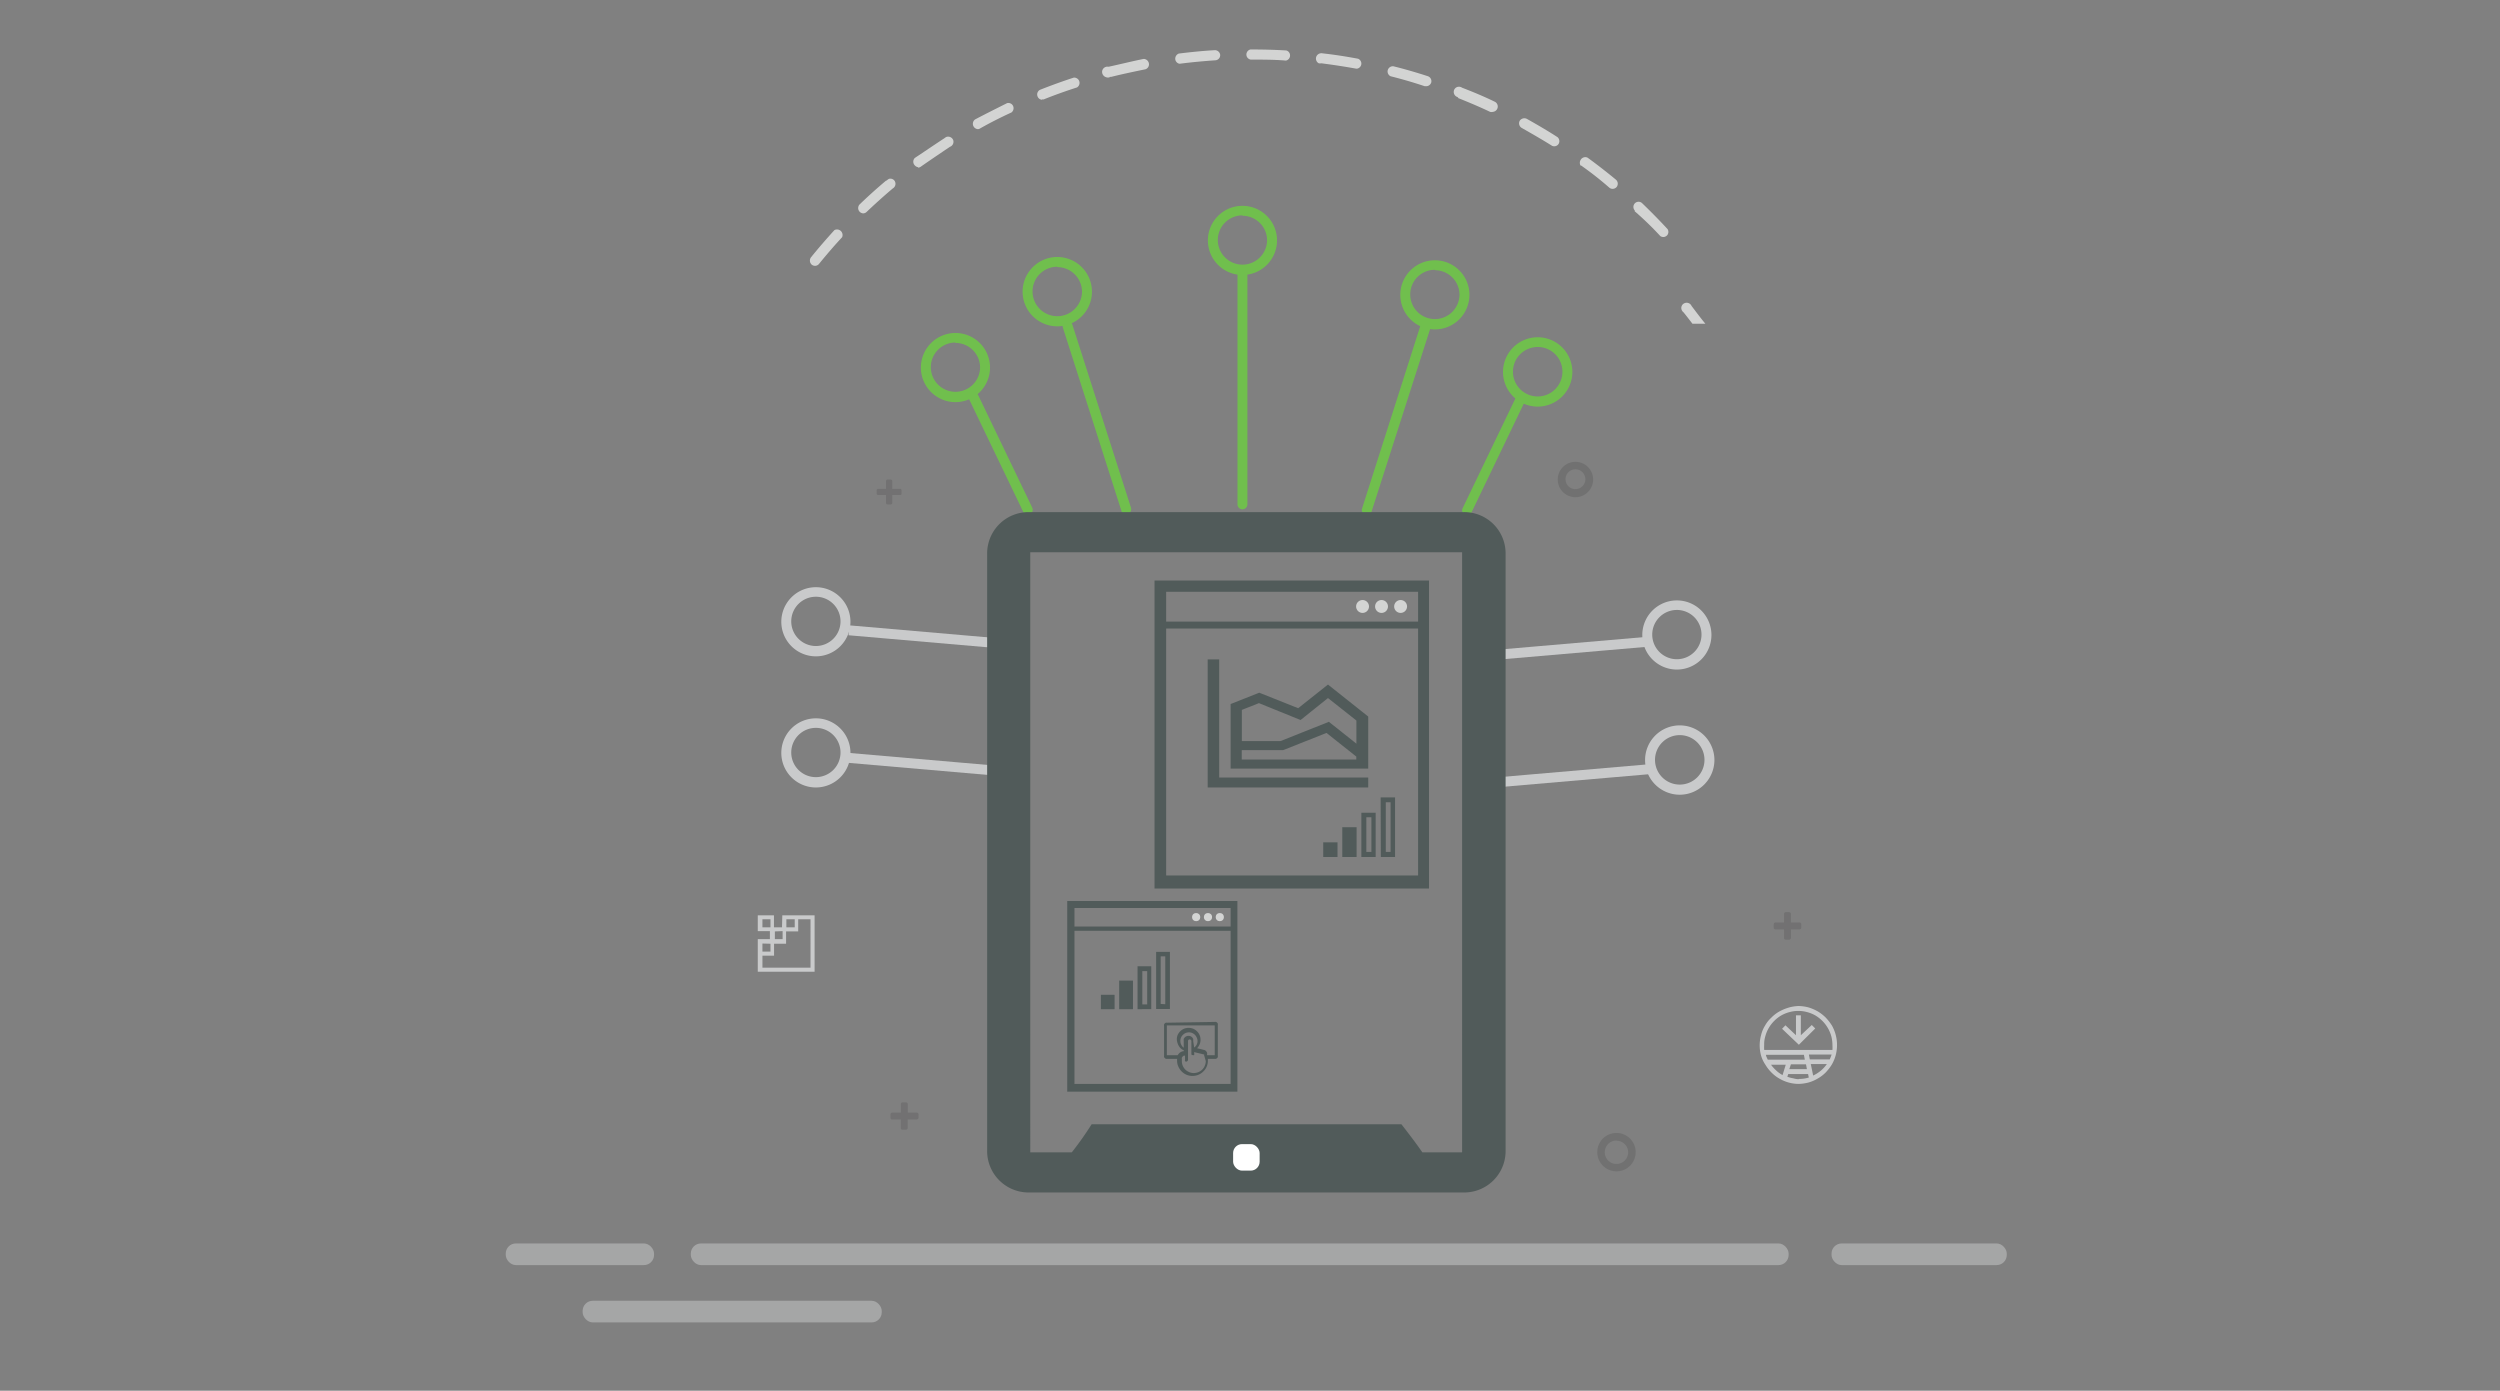 <svg xmlns="http://www.w3.org/2000/svg" viewBox="0 0 251.66 140"><rect x="0" y="0" width="251.66" height="140" fill="#808080" stroke="none"/><defs><style>.cls-1{opacity:0.5;}.cls-2{fill:#cacbcc;}.cls-3{fill:#d3d4d3;}.cls-4{fill:none;}.cls-5{fill:#c9cacb;}.cls-6,.cls-9{fill:#211e1f;}.cls-6{isolation:isolate;}.cls-6,.cls-8{opacity:0.15;}.cls-7{fill:#70bf4d;}.cls-10{fill:#515b5a;}.cls-11{fill:#fff;}</style></defs><g id="Layer_2" data-name="Layer 2"><g id="Layer_1-2" data-name="Layer 1"><g class="cls-1"><rect class="cls-2" x="69.54" y="125.17" width="110.51" height="2.18" rx="1.02"/></g><g class="cls-1"><rect class="cls-2" x="184.37" y="125.17" width="17.64" height="2.18" rx="1.02"/></g><g class="cls-1"><rect class="cls-2" x="58.65" y="130.94" width="30.11" height="2.18" rx="1.02"/></g><g class="cls-1"><rect class="cls-2" x="50.91" y="125.17" width="14.93" height="2.18" rx="1.02"/></g><path class="cls-3" d="M118.75,6.41h.06c1.17-.15,2.36-.26,3.54-.34a.52.52,0,0,0,.48-.54.54.54,0,0,0-.54-.48c-1.2.07-2.41.19-3.62.34a.55.55,0,0,0-.34.68.53.53,0,0,0,.41.35Z"/><path class="cls-3" d="M111.72,7.74h.13c1.15-.29,2.31-.53,3.47-.77a.53.53,0,0,0,.3-.7.55.55,0,0,0-.49-.34h0c-1.19.24-2.38.54-3.54.79a.54.54,0,0,0-.64.42.56.56,0,0,0,.39.63.51.51,0,0,0,.38,0Z"/><path class="cls-3" d="M125.9,6h.1c1.15,0,2.31,0,3.45.1h0a.53.53,0,0,0,.4-.63h0a.51.51,0,0,0-.36-.39h0c-1.16-.07-2.35-.1-3.52-.1h-.1a.53.53,0,0,0-.39.63h0a.52.52,0,0,0,.38.38Z"/><path class="cls-3" d="M104.89,10a.31.31,0,0,0,.19,0c1.07-.43,2.22-.84,3.34-1.2a.54.54,0,0,0,.17-.74.56.56,0,0,0-.49-.25h0c-1.14.37-2.29.79-3.41,1.23a.53.53,0,0,0-.22.72h0a.5.5,0,0,0,.42.28Z"/><path class="cls-3" d="M86.88,21.48a.52.52,0,0,0,.35-.14c.85-.81,1.74-1.61,2.64-2.37a.54.54,0,0,0,.2-.74A.52.52,0,0,0,89.5,18a.66.66,0,0,0-.23.17h-.06c-.92.77-1.82,1.58-2.68,2.41a.54.54,0,0,0,0,.73A.55.55,0,0,0,86.88,21.48Z"/><path class="cls-3" d="M98.42,13a.4.4,0,0,0,.24-.07c1-.57,2.07-1.11,3.16-1.61a.54.54,0,0,0,.11-.74.53.53,0,0,0-.55-.2h0c-1.07.54-2.14,1.07-3.22,1.64a.54.54,0,0,0-.13.75A.55.55,0,0,0,98.42,13Z"/><path class="cls-3" d="M133,6.37c1.17.15,2.35.33,3.51.54h.1a.52.52,0,0,0,.09-1c-1.18-.22-2.38-.41-3.57-.54a.55.55,0,0,0-.65.41.54.54,0,0,0,.27.59A.53.53,0,0,0,133,6.37Z"/><path class="cls-3" d="M92.39,16.88a.54.54,0,0,0,.3-.1c1-.7,2-1.37,2.93-2a.54.54,0,0,0,.34-.66.55.55,0,0,0-.68-.34.76.76,0,0,0-.19.12h0c-1,.65-2,1.34-3,2a.53.53,0,0,0,0,.75h0a.52.52,0,0,0,.35.18Z"/><path class="cls-3" d="M82.05,26.76a.52.52,0,0,0,.4-.2c.74-.91,1.52-1.82,2.32-2.68a.56.56,0,0,0-.77-.72c-.81.89-1.6,1.8-2.36,2.74a.55.55,0,0,0,.07.74h0A.54.54,0,0,0,82.05,26.76Z"/><path class="cls-3" d="M167.13,23.76a.52.52,0,0,0,.74-.14h0a.54.54,0,0,0,0-.55c-.82-.89-1.67-1.75-2.54-2.59a.52.52,0,1,0-.77.7h0v.09A31.77,31.77,0,0,1,167.13,23.76Z"/><path class="cls-3" d="M170.28,30.8a.54.54,0,0,0-.71-.28.52.52,0,0,0-.28.69h0a.58.58,0,0,0,.18.23h0c.31.38.6.76.9,1.15h1.3C171.18,32,170.73,31.39,170.28,30.8Z"/><path class="cls-3" d="M162,18.89a.5.5,0,0,0,.33.12.53.53,0,0,0,.41-.19.54.54,0,0,0-.07-.73h0c-.92-.76-1.88-1.51-2.86-2.22a.54.54,0,0,0-.71.25h0a.57.57,0,0,0,0,.54h.06A34,34,0,0,1,162,18.89Z"/><path class="cls-3" d="M146.73,9.85c1.08.43,2.2.9,3.27,1.41a.53.53,0,0,0,.28,0,.54.54,0,0,0,.23-1c-1.08-.53-2.21-1-3.33-1.43a.54.54,0,0,0-.74.11h0a.54.54,0,0,0,.12.75.55.55,0,0,0,.25.1Z"/><path class="cls-3" d="M153.17,12.87c1,.57,2.07,1.18,3.07,1.81a.52.52,0,0,0,.69-.26h0a.54.54,0,0,0-.14-.61c-1-.65-2.07-1.27-3.1-1.85a.56.56,0,0,0-.71.2h0A.54.54,0,0,0,153.17,12.87Z"/><path class="cls-3" d="M140,7.68c1.15.29,2.29.62,3.42,1h.16a.54.54,0,0,0,.49-.36.53.53,0,0,0-.34-.65c-1.14-.37-2.3-.71-3.47-1a.54.54,0,0,0-.58.48.54.54,0,0,0,.29.52Z"/><rect class="cls-4" width="251.66" height="140"/><path class="cls-5" d="M181.05,101.27a4.23,4.23,0,0,1,1,.14,4.5,4.5,0,0,1,.93.4,4,4,0,0,1,.8.62,5.26,5.26,0,0,1,.62.79,4,4,0,0,1,.39,3,3.89,3.89,0,0,1-.39.94,4.88,4.88,0,0,1-.62.8,3.61,3.61,0,0,1-.8.61,3.84,3.84,0,0,1-.93.4,4.23,4.23,0,0,1-1,.14,3.77,3.77,0,0,1-1-.14,3.91,3.91,0,0,1-.94-.4,3.62,3.62,0,0,1-.79-.61,4,4,0,0,1-.62-.8,3.16,3.16,0,0,1-.42-.89,3.87,3.87,0,0,1,0-2.08,3.23,3.23,0,0,1,.39-.94,3.14,3.14,0,0,1,.62-.79,3.67,3.67,0,0,1,.79-.62,4.58,4.58,0,0,1,.94-.4A4,4,0,0,1,181.05,101.27Zm3.41,4.42a4,4,0,0,0,0-.49,3.5,3.5,0,0,0-.12-.91,3.55,3.55,0,0,0-1.58-2.06,3.46,3.46,0,0,0-.82-.34,3.35,3.35,0,0,0-1.83,0,3.46,3.46,0,0,0-.82.34,3.29,3.29,0,0,0-.69.54,3.45,3.45,0,0,0-.89,1.52,2.78,2.78,0,0,0-.12.91,4,4,0,0,0,0,.49Zm-6.7.49a1,1,0,0,0,.08.25l.11.24h3.73l-.09-.49Zm2,1h-1.48a3.59,3.59,0,0,0,.52.58,2.89,2.89,0,0,0,.64.46Zm2.62-4,.35.35-1.65,1.64-1.69-1.61.34-.35,1.06,1v-2h.49v2Zm-1.3,5.43a3.36,3.36,0,0,0,1-.14l-.07-.35h-2l-.09.27a3.22,3.22,0,0,0,.61.16,2.27,2.27,0,0,0,.52.09Zm-.8-1.47-.16.48h1.77l-.09-.48Zm3.91-.5.1-.24.09-.25h-2.29l.09.49Zm-1.67,1.63a3.86,3.86,0,0,0,.77-.49,3.52,3.52,0,0,0,.61-.67h-1.62Z"/><path class="cls-5" d="M78.75,92.14H82v5.68H76.28V94.54H77.5v-.81H76.28V92.14h1.63v1.21h.81Zm2.84,5.27V92.54H80.35v1.22H79.13V95H77.92V96.2H76.75v1.21Zm-4.84-4.06h.81v-.81h-.81Zm0,1.63v.81h.81V95ZM78,93.76v.78h.78v-.81Zm1.16-1.22v.81H80v-.81Z"/><path class="cls-6" d="M158.59,50.05a1.78,1.78,0,1,1,1.78-1.78h0A1.78,1.78,0,0,1,158.59,50.05Zm0-2.81a1,1,0,1,0,1,1,1,1,0,0,0-1-1Z"/><path class="cls-5" d="M168.79,67.4a3.48,3.48,0,1,1,3.49-3.48,3.48,3.48,0,0,1-3.49,3.48Zm0-6a2.48,2.48,0,1,0,2.49,2.52,2.48,2.48,0,0,0-2.49-2.52Z"/><path class="cls-7" d="M154.81,40.93a3.49,3.49,0,1,1,3.47-3.51v0A3.49,3.49,0,0,1,154.81,40.93Zm0-6a2.49,2.49,0,1,0,2.47,2.51,2.48,2.48,0,0,0-2.47-2.51Z"/><path class="cls-7" d="M144.44,33.16a3.48,3.48,0,1,1,3.48-3.48h0A3.48,3.48,0,0,1,144.44,33.16Zm0-6a2.48,2.48,0,1,0,2.48,2.48h0a2.48,2.48,0,0,0-2.48-2.44Z"/><path class="cls-7" d="M125.07,27.68a3.48,3.48,0,1,1,3.48-3.48h0A3.48,3.48,0,0,1,125.07,27.68Zm0-6a2.48,2.48,0,1,0,2.48,2.48h0a2.48,2.48,0,0,0-2.48-2.44Z"/><path class="cls-7" d="M106.44,32.85a3.49,3.49,0,1,1,3.48-3.5v0A3.48,3.48,0,0,1,106.44,32.85Zm0-6a2.49,2.49,0,1,0,2.48,2.5h0a2.49,2.49,0,0,0-2.48-2.46Z"/><path class="cls-7" d="M96.17,40.48A3.48,3.48,0,1,1,99.66,37a3.48,3.48,0,0,1-3.49,3.48Zm0-6A2.48,2.48,0,1,0,98.66,37a2.48,2.48,0,0,0-2.49-2.48Z"/><path class="cls-5" d="M169.1,80a3.49,3.49,0,1,1,3.48-3.5h0A3.5,3.5,0,0,1,169.1,80Zm0-6a2.49,2.49,0,1,0,2.48,2.5v0A2.49,2.49,0,0,0,169.1,74Z"/><path class="cls-5" d="M82.13,79.27a3.48,3.48,0,1,1,3.48-3.48,3.48,3.48,0,0,1-3.48,3.48Zm0-6a2.48,2.48,0,1,0,2.48,2.48A2.48,2.48,0,0,0,82.13,73.27Z"/><path class="cls-5" d="M82.13,66.07a3.48,3.48,0,1,1,3.48-3.48,3.48,3.48,0,0,1-3.48,3.48Zm0-6a2.48,2.48,0,1,0,2.48,2.48,2.48,2.48,0,0,0-2.48-2.48Z"/><path class="cls-6" d="M162.72,117.91a1.93,1.93,0,1,1,1.93-1.93h0A1.92,1.92,0,0,1,162.72,117.91Zm0-3.1A1.18,1.18,0,1,0,163.9,116h0a1.17,1.17,0,0,0-1.17-1.17Z"/><g class="cls-8"><path class="cls-9" d="M90.6,49.21h-.78v-.79a.17.17,0,0,0-.16-.15h-.31a.17.17,0,0,0-.16.15v.79h-.78a.17.17,0,0,0-.16.15v.32a.15.15,0,0,0,.15.15h.79v.79a.16.16,0,0,0,.16.16h.31a.16.16,0,0,0,.16-.16h0v-.79h.78a.13.13,0,0,0,.15-.11v-.36a.15.15,0,0,0-.15-.15Z"/></g><g class="cls-8"><path class="cls-9" d="M181.18,92.86h-.9V92a.19.19,0,0,0-.17-.18h-.35a.18.18,0,0,0-.17.18v.86h-.87a.18.18,0,0,0-.17.18v.34a.18.18,0,0,0,.16.18h.88v.86a.16.16,0,0,0,.15.17h.37a.18.18,0,0,0,.17-.17v-.86h.87a.18.18,0,0,0,.17-.18v-.31a.19.19,0,0,0-.15-.21Z"/></g><g class="cls-8"><path class="cls-9" d="M92.28,112h-.9v-.86a.18.18,0,0,0-.17-.17h-.35a.16.16,0,0,0-.17.15h0V112h-.87a.18.18,0,0,0-.18.17h0v.34a.16.16,0,0,0,.14.18h.9v.86a.16.16,0,0,0,.13.17h.39a.18.18,0,0,0,.17-.17v-.86h.91a.19.19,0,0,0,.18-.18h0v-.34A.18.18,0,0,0,92.28,112Z"/></g><rect class="cls-5" x="92.7" y="56.35" width="1" height="15.54" transform="translate(21.28 151.44) rotate(-85.05)"/><rect class="cls-5" x="92.35" y="69.17" width="1" height="15.54" transform="translate(8.19 162.8) rotate(-85.05)"/><rect class="cls-5" x="150.25" y="64.78" width="15.54" height="1" transform="translate(-5.03 13.82) rotate(-4.93)"/><rect class="cls-5" x="150.61" y="77.59" width="15.54" height="1" transform="translate(-6.12 13.9) rotate(-4.93)"/><path class="cls-7" d="M103.46,51.82a.47.47,0,0,1-.45-.28L97.56,40.2a.5.5,0,1,1,.9-.44l5.45,11.34a.51.51,0,0,1-.23.67h0A.54.54,0,0,1,103.46,51.82Z"/><path class="cls-7" d="M147.69,51.82a.41.41,0,0,1-.22,0,.49.49,0,0,1-.24-.65v0l5.45-11.34a.49.49,0,0,1,.65-.23h0a.49.49,0,0,1,.24.66h0l-5.45,11.34A.51.51,0,0,1,147.69,51.82Z"/><path class="cls-7" d="M113.37,51.82a.48.48,0,0,1-.47-.35L107,33a.49.49,0,0,1,.3-.64.5.5,0,0,1,.64.29v0l5.91,18.46a.51.51,0,0,1-.32.63Z"/><path class="cls-7" d="M137.58,51.82h-.15a.5.5,0,0,1-.32-.63L143,32.73a.49.49,0,0,1,.61-.32h0A.51.51,0,0,1,144,33l-5.91,18.43A.5.5,0,0,1,137.58,51.82Z"/><path class="cls-7" d="M125.07,51.27a.5.5,0,0,1-.5-.5V27.66a.5.5,0,1,1,1,0V50.78A.51.51,0,0,1,125.07,51.27Z"/><circle class="cls-3" cx="140.99" cy="61.05" r="0.65"/><circle class="cls-3" cx="139.07" cy="61.05" r="0.65"/><circle class="cls-3" cx="137.16" cy="61.05" r="0.65"/><path class="cls-10" d="M122.73,78.27h15v1H121.57V66.38h1.16Zm15-6.14v5.24H123.88v-6.5l2.88-1.14,3.92,1.56,3-2.38Zm-11-1.35-1.72.68V74.6h3.89l4.87-1.94,2.77,2.2V72.53l-2.86-2.26-2.76,2.21ZM125,76.46h11.53v-.3l-3-2.38-4.36,1.73H125Z"/><path class="cls-10" d="M133.2,86.27V84.79h1.44v1.48Zm1.92,0v-3h1.44v3Zm1.92,0V81.81h1.44v4.46Zm.5-4v3.49h.51V82.27Zm1.44-2h1.45v6H139Zm1,5.49v-5h-.48v5Z"/><path class="cls-10" d="M116.22,58.44h27.63v31H116.22Zm26.53,1.13H117.39v3h25.36ZM117.39,88.13h25.36V63.27H117.39Z"/><circle class="cls-3" cx="122.79" cy="92.32" r="0.41"/><circle class="cls-3" cx="121.6" cy="92.32" r="0.41"/><circle class="cls-3" cx="120.41" cy="92.32" r="0.41"/><path class="cls-10" d="M110.82,101.59v-1.45h1.38v1.45Zm1.84,0V98.71h1.39v2.88Zm1.85,0V97.27h1.38v4.31Zm.48-3.83v3.35h.49V97.76Zm1.39-1.94h1.39v5.75h-1.39Zm.92,5.27V96.27h-.46v4.79Z"/><path class="cls-10" d="M107.43,90.7h17.13v19.19H107.43Zm16.45.7H108.16v1.87h15.72Zm-15.72,17.71h15.72V93.7H108.16Z"/><path class="cls-10" d="M147.39,51.55H103.53a4.16,4.16,0,0,0-4.16,4.16h0v60.18a4.17,4.17,0,0,0,4.16,4.15h43.86a4.17,4.17,0,0,0,4.17-4.17V55.69A4.16,4.16,0,0,0,147.39,51.55Zm-.21,52.59V116h-4c-.69-1-1.39-1.9-2.11-2.83H109.89a33.2,33.2,0,0,1-2,2.83h-4.18V55.59h43.47Z"/><rect class="cls-11" x="124.13" y="115.17" width="2.67" height="2.67" rx="0.9"/><path class="cls-10" d="M122.28,102.87a.29.29,0,0,1,.13,0,.41.41,0,0,1,.11.07.26.26,0,0,1,.07.11.33.33,0,0,1,0,.14v3.08a.29.29,0,0,1,0,.13.26.26,0,0,1-.07.11l-.11.08h-.82v.18a1.49,1.49,0,0,1-.46,1.09,1.46,1.46,0,0,1-.49.33,1.56,1.56,0,0,1-1.2,0,1.57,1.57,0,0,1-.82-.82,1.38,1.38,0,0,1-.13-.6v-.18h-1.13l-.11-.08a.26.26,0,0,1-.07-.11.29.29,0,0,1,0-.13v-3a.33.33,0,0,1,0-.14.26.26,0,0,1,.07-.11.41.41,0,0,1,.11-.07.29.29,0,0,1,.13,0Zm0,.35h-4.82v3h1.1a.73.73,0,0,1,.26-.29.77.77,0,0,1,.36-.12v-.06a1.67,1.67,0,0,1-.28-.18.92.92,0,0,1-.22-.26,1,1,0,0,1-.14-.3,1.13,1.13,0,0,1,0-.81,1.25,1.25,0,0,1,.64-.64,1.27,1.27,0,0,1,.94,0,1.25,1.25,0,0,1,.64.64,1.27,1.27,0,0,1,.09.47,1.22,1.22,0,0,1-.09.46,1.27,1.27,0,0,1-.26.39l.35.08.35.09a.35.35,0,0,1,.14.06.47.47,0,0,1,.1.1.33.33,0,0,1,.07.13.38.38,0,0,1,0,.15v.09h.77Zm-2.07,2.23a.8.8,0,0,0,.26-1,.85.85,0,0,0-.79-.53,1,1,0,0,0-.34.07,1,1,0,0,0-.27.19.71.71,0,0,0-.18.27.75.75,0,0,0-.07.33.86.86,0,0,0,.09.39.81.81,0,0,0,.25.3v-.69a.67.67,0,0,1,0-.2.91.91,0,0,1,.11-.16.62.62,0,0,1,.17-.11.55.55,0,0,1,.4,0,.51.51,0,0,1,.27.27.67.67,0,0,1,0,.2Zm1,.77a.09.09,0,0,0,0-.07h0l-1-.24V106a.24.24,0,0,1,0,.12.11.11,0,0,1,0,.09.11.11,0,0,1-.11,0h-.12a.18.18,0,0,1-.05-.12V104.8a.18.18,0,0,0-.17-.17.17.17,0,0,0-.17.17v1.89a.21.21,0,0,1-.18.18.14.14,0,0,1-.12-.06.17.17,0,0,1,0-.12v-.42h-.13l-.11.08-.08.12a.33.33,0,0,0,0,.14v.21a1.22,1.22,0,0,0,.09.46,1.27,1.27,0,0,0,.26.39,1.39,1.39,0,0,0,.38.25,1.18,1.18,0,0,0,.94,0,1.19,1.19,0,0,0,.38-.25,1.16,1.16,0,0,0,.26-.39,1.23,1.23,0,0,0,.1-.46Z"/></g></g></svg>